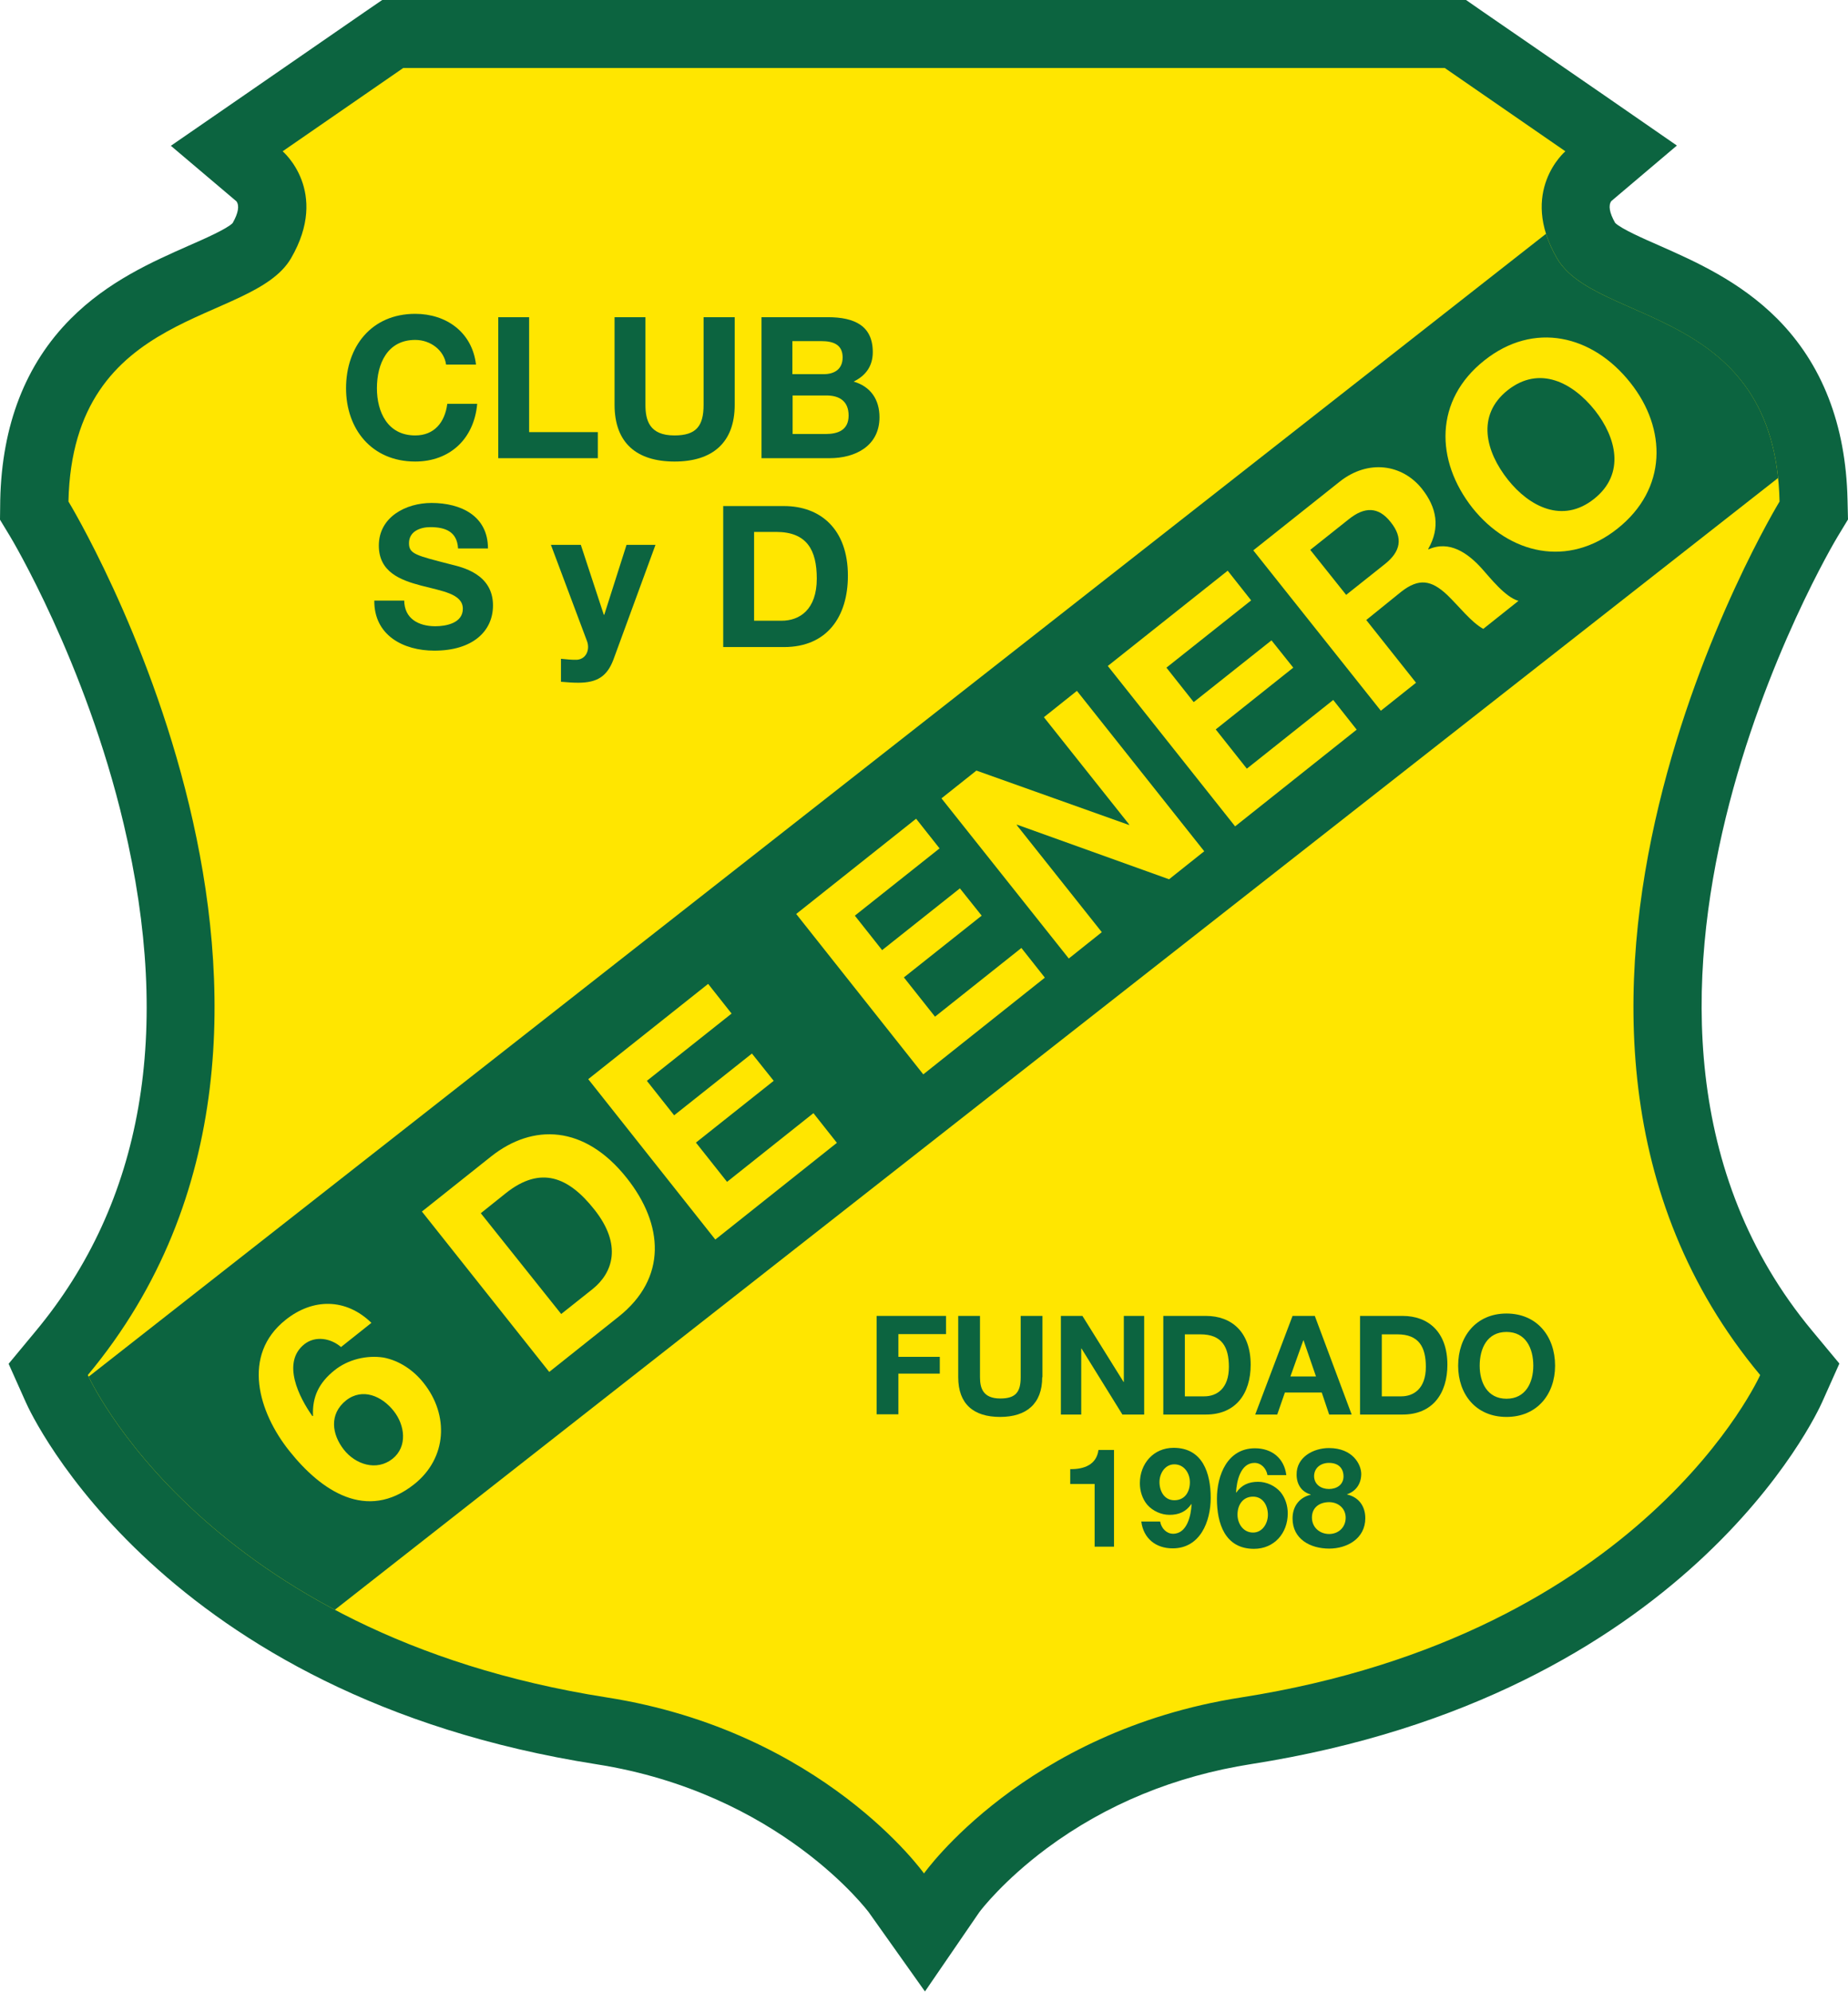 <?xml version="1.0" encoding="utf-8"?>
<!-- Generator: Adobe Illustrator 25.1.0, SVG Export Plug-In . SVG Version: 6.00 Build 0)  -->
<svg version="1.1" id="Layer_1" xmlns="http://www.w3.org/2000/svg" xmlns:xlink="http://www.w3.org/1999/xlink" x="0px" y="0px"
	 viewBox="0 0 772.2 832" style="enable-background:new 0 0 772.2 832;" xml:space="preserve">
<style type="text/css">
	.st0{fill:#FFE600;}
	.st1{fill:#0C6440;}
	.st2{clip-path:url(#SVGID_2_);}
</style>
<g>
	<g>
		<g>
			<path class="st0" d="M374.6,790.7c-0.6-0.9-40.5-54.7-123.1-67.7c-90.7-14.2-147.5-51.8-179.2-80.8c-34.9-32-48.1-60.9-48.6-62.1
				l-3.6-8.1l5.7-6.8c48.1-57.7,61.5-133.4,39.6-225c-16.7-69.8-48.6-122.9-48.9-123.5l-2.1-3.5l0.1-4.1
				c1.4-63.2,42.8-81.4,70.1-93.5c11.1-4.9,21.6-9.5,24.8-15c9.1-15.6,2.1-24.3-0.4-26.8L93.6,62.1L110,51.5l54.1-37.3h444.1
				l70,48.3l-14.8,11.4c-2.6,2.5-9.5,11.1-0.4,26.8c3.2,5.4,13.7,10.1,24.8,15c27.4,12.1,68.7,30.3,70.1,93.5l0.1,4.1l-2.2,3.5
				c-0.3,0.5-32.3,53.6-48.9,123.5c-21.9,91.5-8.5,167.2,39.6,225l5.7,6.8l-3.6,8.1c-0.5,1.2-13.7,30.1-48.6,62.1
				c-31.7,29-88.5,66.6-179.2,80.8c-83.5,13.1-122.7,67.1-123.1,67.6L386.1,807L374.6,790.7z"/>
		</g>
		<g>
			<path class="st1" d="M603.7,28.4l50.4,34.8c0,0-19.7,16.7-3.5,44.7c16.3,28,91.2,20,93,101.6c0,0-131.8,216.5-8.1,364.9
				c0,0-48.3,108.3-217,134.7c-90.4,14.1-132.4,73.5-132.4,73.5s-42.1-59.3-132.4-73.5c-168.7-26.4-217-134.7-217-134.7
				c123.7-148.4-8.1-364.9-8.1-364.9c1.8-81.7,76.7-73.6,93-101.6c16.3-28-3.5-44.7-3.5-44.7l50.4-34.8h217.6H603.7 M612.6,0h-8.8
				H386.1H168.5h-8.8l-7.3,5L102,39.8L71.4,60.9l27.4,23.2c1.3,1.8,0.8,4.9-1.6,9.1c-2.5,2.5-12.1,6.7-18.5,9.5
				c-14.9,6.6-33.6,14.8-49.2,30.5c-18.8,18.9-28.7,44.3-29.4,75.6L0,217.1l4.3,7.1c0.3,0.5,31.4,52.3,47.4,120.1
				c20.5,86.6,8.1,157.9-36.9,211.9L3.6,569.7l7.2,16.1c2.2,5,56.6,122.7,238.5,151.2c76.4,12,113.3,61.3,113.7,61.8l23.5,33.1
				l22.7-33.1c0.8-1.1,10.2-13.3,28.2-26.7c24.8-18.4,53.6-30.2,85.5-35.2c181.9-28.5,236.3-146.2,238.5-151.2l7.2-16.1l-11.3-13.6
				c-109.4-131.3,9.4-330,10.6-331.9l4.3-7.1l-0.2-8.3c-0.7-31.3-10.6-56.7-29.4-75.6c-15.7-15.7-34.3-23.9-49.2-30.5
				c-6.4-2.8-16-7-18.5-9.5c-2.4-4.2-2.9-7.3-1.6-9.1l27.4-23.2l-30.5-21.1L619.8,5L612.6,0L612.6,0z"/>
		</g>
	</g>
	<g>
		<defs>
			<path id="SVGID_1_" d="M386.1,28.4H168.5l-50.4,34.8c0,0,19.7,16.7,3.5,44.7c-16.3,28-91.2,20-93,101.6
				c0,0,131.8,216.5,8.1,364.9c0,0,48.3,108.3,217,134.7c90.4,14.1,132.4,73.5,132.4,73.5s42.1-59.3,132.4-73.5
				c168.7-26.4,217-134.7,217-134.7c-123.7-148.4,8.1-364.9,8.1-364.9c-1.8-81.7-76.7-73.6-93-101.6c-16.2-28,3.5-44.7,3.5-44.7
				l-50.4-34.8H386.1z"/>
		</defs>
		<clipPath id="SVGID_2_">
			<use xlink:href="#SVGID_1_"  style="overflow:visible;"/>
		</clipPath>
		<g class="st2">
			
				<rect x="-45.9" y="306.9" transform="matrix(0.787 -0.617 0.617 0.787 -146.55 329.036)" class="st1" width="899.2" height="140.1"/>
		</g>
	</g>
	<g>
		<path class="st1" d="M186.4,152.3c-0.8-5.9-6.4-10.3-12.9-10.3c-11.6,0-16,9.9-16,20.2c0,9.8,4.4,19.7,16,19.7
			c7.9,0,12.4-5.4,13.4-13.2h12.5c-1.3,14.7-11.5,24.1-25.9,24.1c-18.2,0-28.9-13.6-28.9-30.6c0-17.5,10.7-31.1,28.9-31.1
			c12.9,0,23.8,7.6,25.4,21.2H186.4z"/>
		<path class="st1" d="M208.2,132.5h12.9v48h28.7v10.9h-41.6V132.5z"/>
		<path class="st1" d="M307,169.1c0,15.9-9.4,23.7-25.1,23.7c-15.8,0-25.1-7.7-25.1-23.7v-36.6h12.9v36.6c0,6.4,1.6,12.8,12.1,12.8
			c9.2,0,12.2-4,12.2-12.8v-36.6H307V169.1z"/>
		<path class="st1" d="M318.2,132.5h27.7c11.2,0,18.8,3.6,18.8,14.6c0,5.8-2.9,9.8-8,12.3c7.2,2.1,10.8,7.6,10.8,14.9
			c0,12-10.1,17.1-20.8,17.1h-28.5V132.5z M331.1,156.3h13.1c4.5,0,7.9-2.1,7.9-7c0-5.6-4.3-6.8-8.9-6.8h-12.1V156.3z M331.1,181.3
			h13.9c5.1,0,9.6-1.6,9.6-7.7c0-6-3.8-8.4-9.3-8.4h-14.1V181.3z"/>
		<path class="st1" d="M168.9,250.7c0,7.8,6.1,10.9,13,10.9c4.5,0,11.5-1.3,11.5-7.3c0-6.3-8.8-7.4-17.5-9.7
			c-8.7-2.3-17.6-5.7-17.6-16.7c0-12,11.4-17.8,22-17.8c12.3,0,23.6,5.4,23.6,19h-12.5c-0.4-7.1-5.4-8.9-11.6-8.9
			c-4.1,0-8.9,1.7-8.9,6.7c0,4.5,2.8,5.1,17.6,8.9c4.3,1.1,17.5,3.8,17.5,17.1c0,10.8-8.5,18.9-24.5,18.9c-13,0-25.2-6.4-25.1-20.9
			H168.9z"/>
		<path class="st1" d="M256.3,275.6c-2.6,6.8-6.6,9.6-14.7,9.6c-2.4,0-4.8-0.2-7.2-0.4v-9.6c2.2,0.2,4.5,0.5,6.8,0.4
			c4-0.4,5.4-4.6,4-8l-15-40h12.5l9.6,29.2h0.2l9.3-29.2h12.1L256.3,275.6z"/>
		<path class="st1" d="M302.2,211.4h25.4c15.2,0,26.7,9.6,26.7,29.1c0,17.1-8.7,29.8-26.7,29.8h-25.4V211.4z M315.1,259.3h11.5
			c7.5,0,14.7-4.6,14.7-17.6c0-11.9-4.1-19.5-17-19.5h-9.2V259.3z"/>
	</g>
	<g>
		<path class="st0" d="M142.5,562.7c-4.3-3.7-10.7-4.8-15.3-1.2c-9.7,7.7-2.1,22.4,3.3,30l0.3,0c-0.4-8.1,2.6-14,9-19.1
			c5.6-4.5,13.4-6.4,20.5-5.3c6.7,1.3,12.6,5.4,16.7,10.6c10.7,13.4,9.8,31.4-3.9,42.3c-19.9,15.8-39,2.7-52.2-13.9
			c-12.8-16-20.2-40-1.5-54.8c11.3-9,25.1-9.1,35.8,1.3L142.5,562.7z M143.7,605.6c4.8,6.1,13.6,9.1,20.3,3.8
			c6.4-5.1,5.2-14.1,0.5-20c-4.9-6.2-13-9.8-19.9-4.4C137.5,590.7,138.6,599.1,143.7,605.6z"/>
		<path class="st0" d="M176.3,506.1l28.9-23c17.4-13.8,39-13.3,56.7,9c15.4,19.4,17,41.8-3.5,58l-28.9,23L176.3,506.1z M234.5,548.9
			l13.1-10.4c8.5-6.8,12.5-18.5,0.7-33.3c-10.7-13.5-22.3-18.4-36.9-6.8l-10.5,8.4L234.5,548.9z"/>
		<path class="st0" d="M245.8,450.8l50.1-39.8l9.8,12.4l-35.4,28.1l11.4,14.4l32.5-25.8l9.1,11.4l-32.5,25.8l13,16.4l36.1-28.7
			l9.8,12.4l-50.8,40.4L245.8,450.8z"/>
		<path class="st0" d="M332.7,381.8l50.1-39.8l9.8,12.4l-35.4,28.1l11.4,14.4l32.5-25.8l9.1,11.4l-32.5,25.8l13,16.4l36.1-28.7
			l9.8,12.4l-50.8,40.4L332.7,381.8z"/>
		<path class="st0" d="M393.4,333.5l14.6-11.6l63.7,22.7l0.2-0.1l-35.7-44.9l13.8-11l53.2,67l-14.7,11.7L425,344.5l-0.2,0.1
			l35.6,44.8l-13.8,11L393.4,333.5z"/>
		<path class="st0" d="M462.9,278.2l50.1-39.8l9.8,12.4l-35.4,28.1l11.4,14.4l32.5-25.8l9.1,11.4L508,304.7l13,16.4l36.1-28.7
			l9.8,12.4l-50.8,40.4L462.9,278.2z"/>
		<path class="st0" d="M523.7,229.9l36.1-28.7c12-9.5,26.2-7.2,34.3,2.9c6.3,7.9,7.8,16.3,2.7,25.2l0.1,0.2
			c8.7-3.9,16.4,1.5,22.2,7.9c3.6,4,9.8,12,15.4,13.6l-14.7,11.7c-5.1-2.8-10.1-9.4-15.1-14.2c-6.6-6.2-11.8-7.1-19.2-1.3L570.9,259
			l20.8,26.2l-14.7,11.7L523.7,229.9z M562.5,248.5l16.1-12.8c6.6-5.2,7.9-10.9,2.5-17.6c-5.1-6.5-10.9-6.5-17.5-1.2l-16.1,12.8
			L562.5,248.5z"/>
		<path class="st0" d="M620.2,150.6c20.7-16.5,45.2-10.7,61,9.2c15.4,19.3,15.5,44.5-5.3,61c-20.7,16.5-45.2,10.7-60.6-8.6
			C599.6,192.3,599.4,167.1,620.2,150.6z M666.1,208.4c13.2-10.5,9.2-25.7,0.4-36.9c-9.3-11.7-23.2-19-36.5-8.5
			c-13.2,10.5-9.2,25.7,0.1,37.4C639,211.6,652.9,218.9,666.1,208.4z"/>
	</g>
	<g>
		<path class="st1" d="M366.3,549.7h29v7.6h-19.9v9.5h17.3v7h-17.3v17h-9.1V549.7z"/>
		<path class="st1" d="M435.5,575.3c0,11.1-6.6,16.6-17.6,16.6c-11.1,0-17.5-5.4-17.5-16.6v-25.6h9.1v25.6c0,4.5,1.2,8.9,8.5,8.9
			c6.5,0,8.5-2.8,8.5-8.9v-25.6h9.1V575.3z"/>
		<path class="st1" d="M443.3,549.7h9l17.2,27.6h0.1v-27.6h8.5v41.2H469l-17.1-27.6h-0.1v27.6h-8.5V549.7z"/>
		<path class="st1" d="M486.1,549.7h17.8c10.7,0,18.7,6.7,18.7,20.4c0,11.9-6.1,20.8-18.7,20.8h-17.8V549.7z M495.1,583.3h8.1
			c5.2,0,10.3-3.2,10.3-12.3c0-8.3-2.9-13.6-11.9-13.6h-6.5V583.3z"/>
		<path class="st1" d="M540.1,549.7h9.3l15.4,41.2h-9.4l-3.1-9.2h-15.4l-3.2,9.2h-9.2L540.1,549.7z M539.2,575h10.7l-5.2-15.1h-0.1
			L539.2,575z"/>
		<path class="st1" d="M568.3,549.7h17.8c10.7,0,18.7,6.7,18.7,20.4c0,11.9-6.1,20.8-18.7,20.8h-17.8V549.7z M577.4,583.3h8.1
			c5.2,0,10.3-3.2,10.3-12.3c0-8.3-2.9-13.6-11.9-13.6h-6.5V583.3z"/>
		<path class="st1" d="M629.5,548.7c12.7,0,20.3,9.5,20.3,21.8c0,11.9-7.5,21.4-20.3,21.4c-12.8,0-20.2-9.5-20.2-21.4
			C609.3,558.3,616.8,548.7,629.5,548.7z M629.5,584.3c8.1,0,11.2-6.9,11.2-13.8c0-7.2-3.1-14.1-11.2-14.1
			c-8.1,0-11.2,6.9-11.2,14.1C618.3,577.4,621.4,584.3,629.5,584.3z"/>
		<path class="st1" d="M465.6,646.1h-8.2v-26.2h-10.2v-6.2c5.7,0.1,11-1.8,11.8-8h6.5V646.1z"/>
		<path class="st1" d="M484.8,635.7c0.5,2.7,2.6,5,5.4,5c5.9,0,7.5-7.8,7.7-12.3l-0.1-0.1c-2.2,3.2-5.2,4.5-9.1,4.5
			c-3.5,0-7-1.6-9.3-4.2c-2.1-2.5-3.1-5.8-3.1-9c0-8.2,5.7-14.8,14.1-14.8c12.2,0,15.5,10.7,15.5,20.9c0,9.9-4.4,21.1-15.9,21.1
			c-7,0-12.2-4.1-13.1-11.2H484.8z M497.2,619.2c0-3.8-2.4-7.5-6.5-7.5c-3.9,0-6.2,3.8-6.2,7.4c0,3.8,2,7.6,6.2,7.6
			C495.1,626.7,497.2,623.2,497.2,619.2z"/>
		<path class="st1" d="M529.6,616.1c-0.5-2.7-2.6-5-5.4-5c-5.9,0-7.5,7.8-7.7,12.3l0.1,0.1c2.2-3.2,5.2-4.5,9.1-4.5
			c3.5,0,7,1.6,9.3,4.2c2.1,2.5,3.1,5.8,3.1,9c0,8.3-5.7,14.8-14.1,14.8c-12.2,0-15.5-10.7-15.5-20.9c0-9.9,4.4-21.1,15.9-21.1
			c7,0,12.2,4.1,13.1,11.2H529.6z M517.1,632.7c0,3.8,2.4,7.5,6.5,7.5c3.9,0,6.2-3.8,6.2-7.4c0-3.8-2-7.6-6.2-7.6
			C519.3,625.2,517.1,628.7,517.1,632.7z"/>
		<path class="st1" d="M555.3,604.9c10,0,13.5,6.9,13.5,10.8c0,4-2.1,7.2-5.9,8.5v0.1c4.8,1.1,7.6,4.8,7.6,9.9
			c0,8.5-7.6,12.7-15.1,12.7c-7.8,0-15.3-3.9-15.3-12.6c0-5.1,2.9-8.8,7.6-9.9v-0.1c-3.9-1.1-5.9-4.3-5.9-8.3
			C541.7,608.7,548.8,604.9,555.3,604.9z M555.4,640.8c3.9,0,6.9-2.8,6.9-6.8c0-3.9-3.1-6.5-6.9-6.5c-4,0-7.2,2.2-7.2,6.4
			S551.5,640.8,555.4,640.8z M555.3,622c3.3,0,6.1-1.8,6.1-5.3c0-2.1-1-5.6-6.1-5.6c-3.3,0-6.2,2-6.2,5.6
			C549.2,620.2,552.1,622,555.3,622z"/>
	</g>
</g>
</svg>
